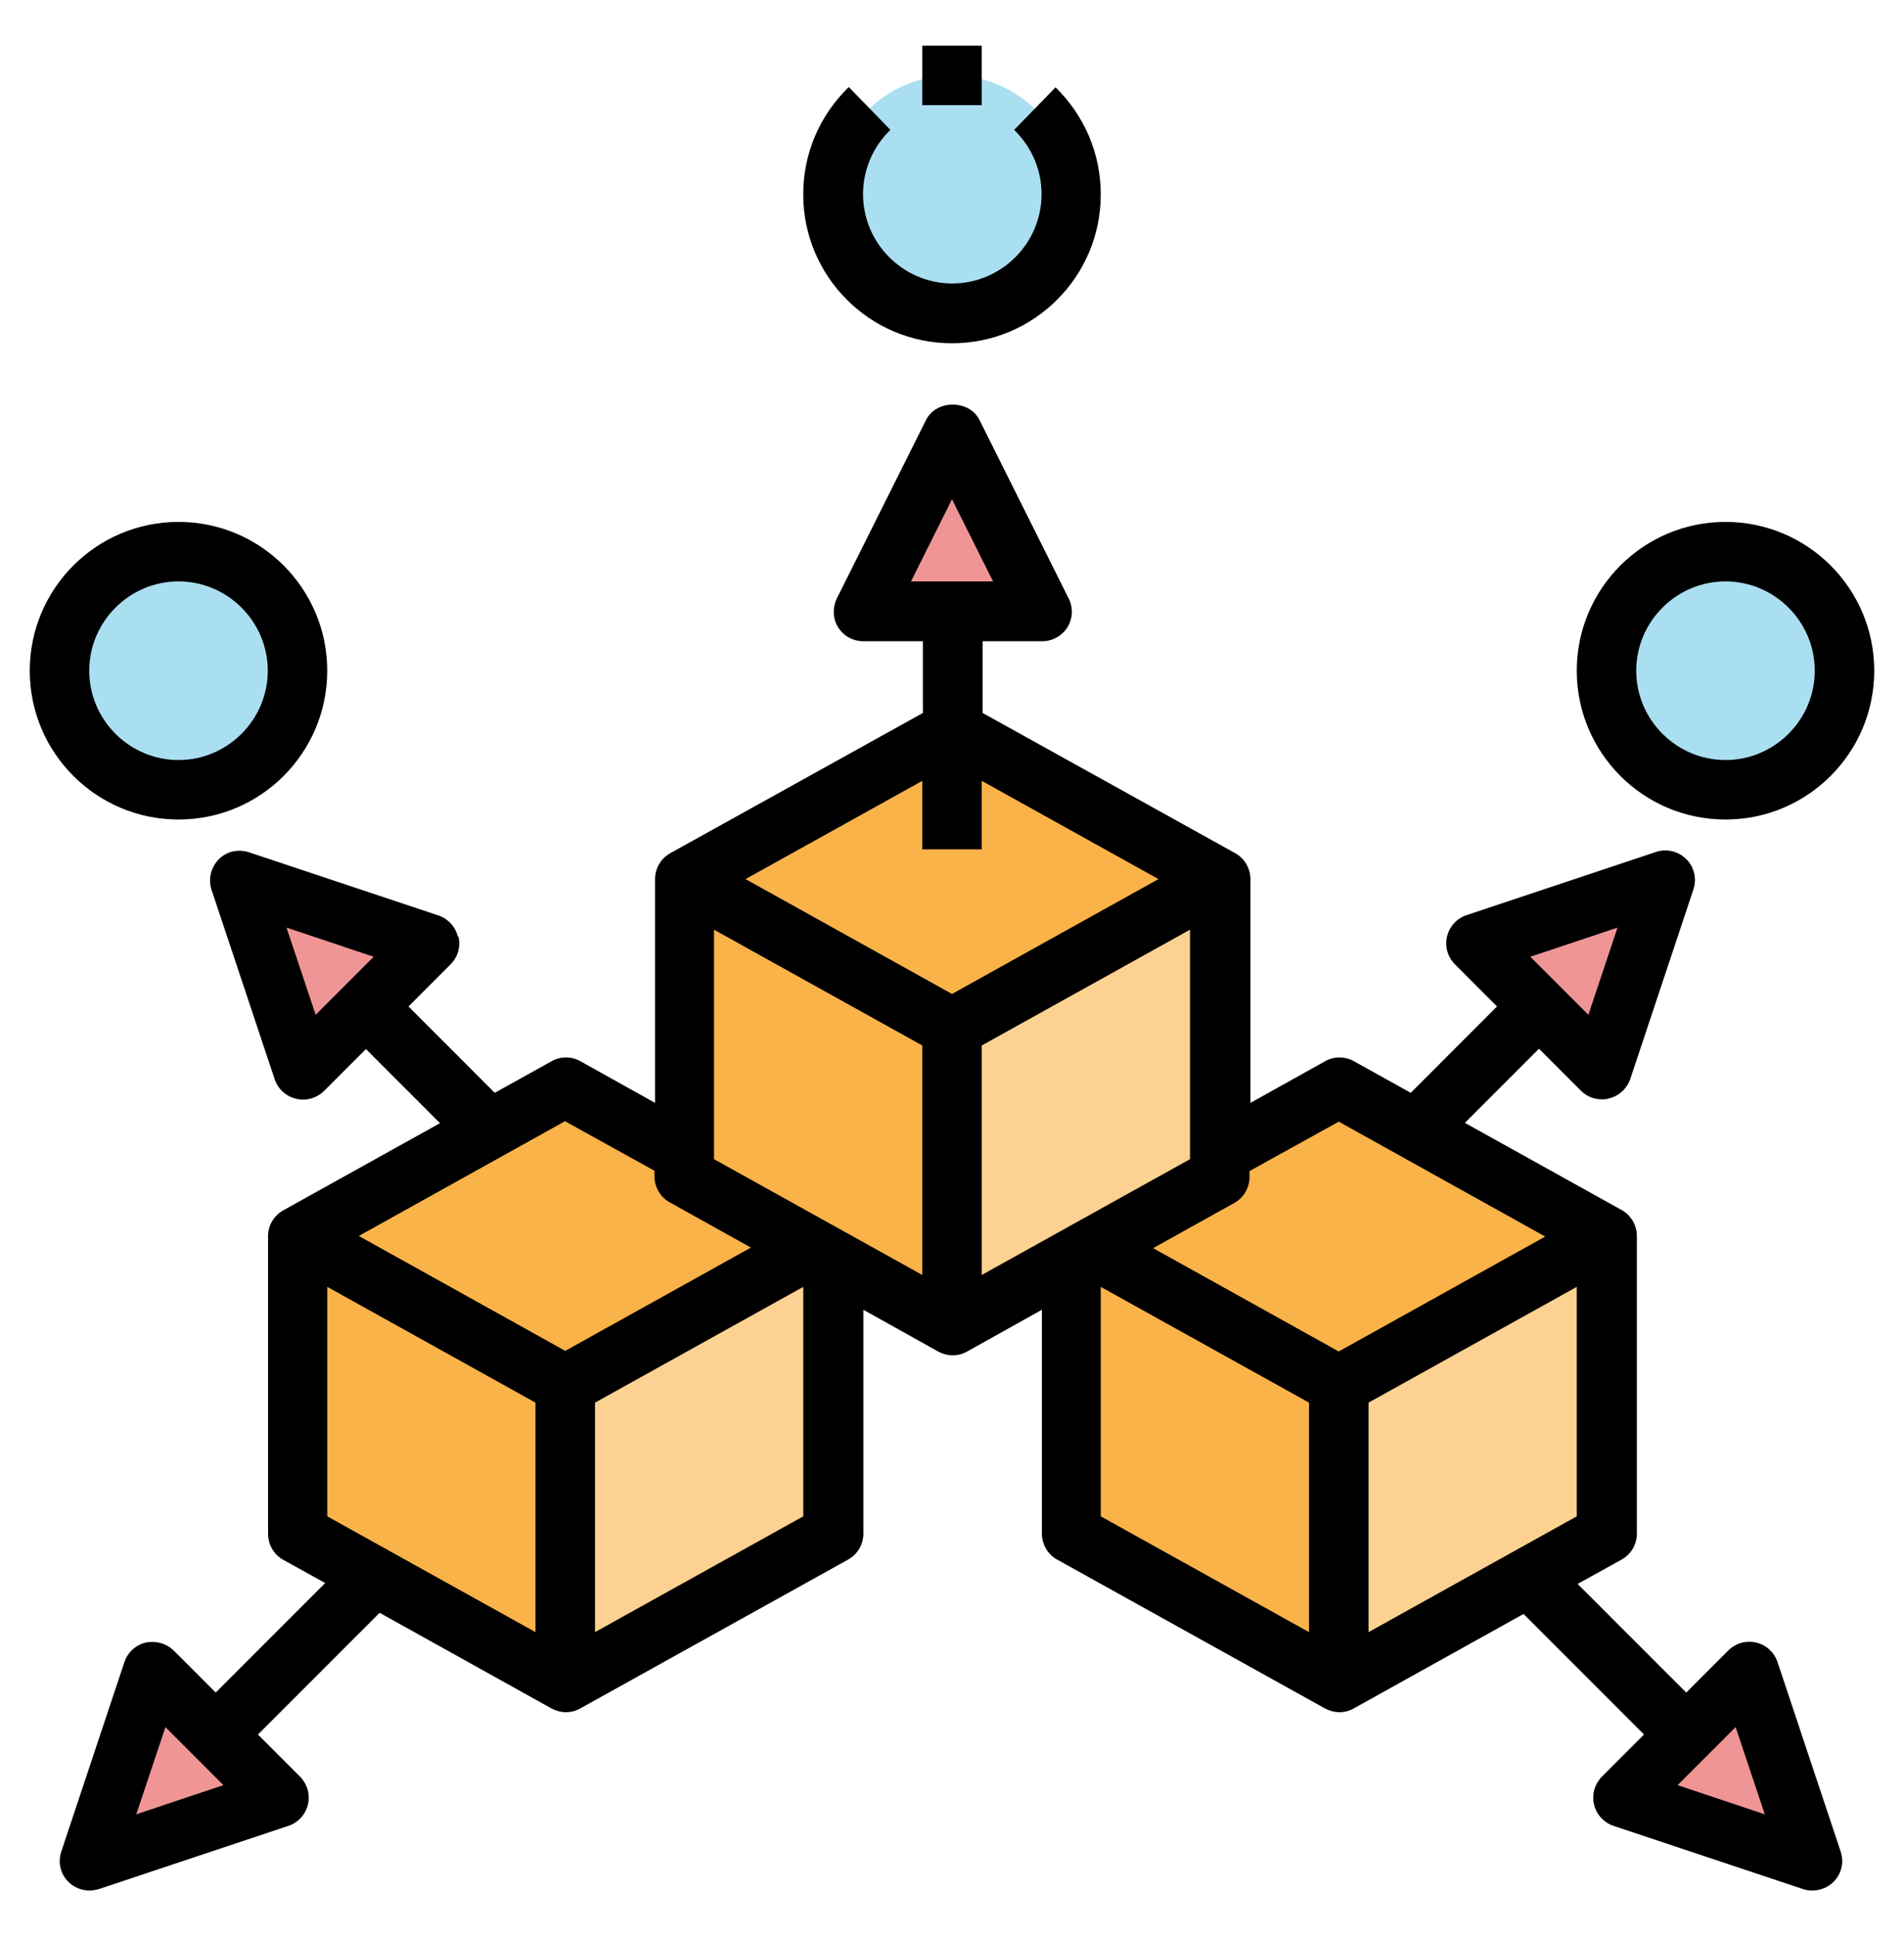 <svg width="60" height="61" viewBox="0 0 60 61" fill="none" xmlns="http://www.w3.org/2000/svg">
<path d="M30 9.875C32.071 9.875 33.75 8.196 33.75 6.125C33.75 4.054 32.071 2.375 30 2.375C27.929 2.375 26.25 4.054 26.25 6.125C26.25 8.196 27.929 9.875 30 9.875Z" fill="#AADFF1"/>
<path d="M50.625 48.312V38.938L42.188 34.25L33.75 38.938V48.312L42.188 53L50.625 48.312Z" fill="#FAB349"/>
<path d="M50.625 38.938V48.312L42.188 53V43.625L50.625 38.938Z" fill="#FCD192"/>
<path d="M26.25 48.312V38.938L17.812 34.25L9.375 38.938V48.312L17.812 53L26.25 48.312Z" fill="#FAB349"/>
<path d="M26.25 38.938V48.312L17.812 53V43.625L26.25 38.938Z" fill="#FCD192"/>
<path d="M38.438 37.062V27.688L30 23L21.562 27.688V37.062L30 41.75L38.438 37.062Z" fill="#FAB349"/>
<path d="M38.438 27.688V37.062L30 41.75V32.375L38.438 27.688Z" fill="#FCD192"/>
<path d="M32.812 19.25H27.188L30 13.625L32.812 19.25Z" fill="#EF9596"/>
<path d="M51.131 56.638L55.106 52.663L57.093 58.625L51.131 56.638Z" fill="#EF9596"/>
<path d="M4.8 52.663L8.775 56.638L2.812 58.625L4.8 52.663Z" fill="#EF9596"/>
<path d="M50.465 33.697L46.49 29.722L52.453 27.734L50.465 33.697Z" fill="#EF9596"/>
<path d="M13.509 29.722L9.534 33.697L7.547 27.734L13.509 29.722Z" fill="#EF9596"/>
<path d="M5.625 24.875C7.696 24.875 9.375 23.196 9.375 21.125C9.375 19.054 7.696 17.375 5.625 17.375C3.554 17.375 1.875 19.054 1.875 21.125C1.875 23.196 3.554 24.875 5.625 24.875Z" fill="#AADFF1"/>
<path d="M54.375 24.875C56.446 24.875 58.125 23.196 58.125 21.125C58.125 19.054 56.446 17.375 54.375 17.375C52.304 17.375 50.625 19.054 50.625 21.125C50.625 23.196 52.304 24.875 54.375 24.875Z" fill="#AADFF1"/>
<path d="M14.429 29.506C14.354 29.188 14.119 28.934 13.81 28.831L7.847 26.844C7.51 26.731 7.135 26.816 6.891 27.069C6.647 27.322 6.554 27.688 6.666 28.025L8.654 33.987C8.757 34.297 9.01 34.531 9.329 34.606C9.404 34.625 9.469 34.634 9.544 34.634C9.788 34.634 10.032 34.541 10.21 34.362L11.532 33.041L13.866 35.375L8.925 38.122C8.625 38.291 8.447 38.6 8.447 38.938V48.312C8.447 48.65 8.635 48.969 8.925 49.128L10.247 49.859L6.797 53.309L5.475 51.987C5.25 51.763 4.913 51.669 4.594 51.734C4.275 51.809 4.022 52.044 3.919 52.353L1.932 58.316C1.819 58.653 1.904 59.028 2.157 59.272C2.335 59.45 2.579 59.544 2.822 59.544C2.925 59.544 3.019 59.525 3.122 59.497L9.085 57.509C9.394 57.406 9.629 57.153 9.704 56.834C9.779 56.516 9.685 56.188 9.45 55.953L8.129 54.631L11.963 50.797L17.372 53.806C17.513 53.881 17.672 53.928 17.832 53.928C17.991 53.928 18.141 53.891 18.291 53.806L26.729 49.119C27.029 48.95 27.207 48.641 27.207 48.303V41.253L29.56 42.566C29.701 42.641 29.86 42.688 30.019 42.688C30.179 42.688 30.329 42.65 30.479 42.566L32.832 41.253V48.303C32.832 48.641 33.019 48.959 33.31 49.119L41.747 53.806C41.888 53.881 42.047 53.928 42.207 53.928C42.366 53.928 42.516 53.891 42.666 53.806L48.01 50.834L51.807 54.631L50.485 55.953C50.251 56.188 50.157 56.516 50.232 56.834C50.307 57.153 50.541 57.406 50.85 57.509L56.813 59.497C56.907 59.534 57.01 59.544 57.113 59.544C57.357 59.544 57.6 59.45 57.779 59.272C58.032 59.019 58.116 58.653 58.004 58.316L56.016 52.353C55.913 52.044 55.66 51.809 55.341 51.734C55.022 51.659 54.694 51.753 54.46 51.987L53.138 53.309L49.716 49.888L51.104 49.119C51.404 48.95 51.582 48.641 51.582 48.303V38.928C51.582 38.591 51.394 38.272 51.104 38.112L46.163 35.366L48.497 33.031L49.819 34.353C49.997 34.531 50.232 34.625 50.485 34.625C50.56 34.625 50.626 34.625 50.7 34.597C51.019 34.522 51.272 34.288 51.376 33.978L53.363 28.016C53.475 27.678 53.391 27.303 53.138 27.059C52.885 26.806 52.51 26.722 52.182 26.834L46.219 28.822C45.91 28.925 45.675 29.178 45.6 29.497C45.526 29.816 45.619 30.144 45.854 30.378L47.175 31.7L44.457 34.419L42.666 33.425C42.385 33.266 42.038 33.266 41.757 33.425L39.404 34.737V27.688C39.404 27.35 39.216 27.031 38.925 26.872L30.966 22.456V20.197H32.841C33.169 20.197 33.469 20.028 33.638 19.756C33.807 19.484 33.825 19.137 33.675 18.847L30.863 13.222C30.544 12.584 29.504 12.584 29.185 13.222L26.372 18.847C26.232 19.137 26.241 19.484 26.41 19.756C26.579 20.028 26.879 20.197 27.207 20.197H29.082V22.456L21.122 26.872C20.822 27.041 20.644 27.35 20.644 27.688V34.737L18.291 33.425C18.01 33.266 17.663 33.266 17.382 33.425L15.591 34.419L12.872 31.7L14.194 30.378C14.429 30.144 14.522 29.816 14.447 29.497L14.429 29.506ZM4.294 57.144L5.213 54.397L7.041 56.225L4.294 57.144ZM54.694 54.397L55.613 57.144L52.866 56.225L54.694 54.397ZM50.972 29.216L50.054 31.962L48.225 30.134L50.972 29.216ZM16.875 51.406L10.313 47.759V40.531L16.875 44.178V51.406ZM25.313 47.759L18.75 51.406V44.178L25.313 40.531V47.759ZM41.251 51.406L34.688 47.759V40.531L41.251 44.178V51.406ZM49.688 47.759L43.126 51.406V44.178L49.688 40.531V47.759ZM39.376 37.062V36.884L42.188 35.328L48.694 38.947L42.188 42.566L36.338 39.312L38.897 37.888C39.197 37.719 39.376 37.409 39.376 37.072V37.062ZM37.501 36.509L30.938 40.156V32.928L37.501 29.281V36.509ZM28.707 18.312L30 15.725L31.294 18.312H28.707ZM29.063 24.594V26.75H30.938V24.594L36.507 27.688L30 31.306L23.494 27.688L29.063 24.594ZM22.5 29.281L29.063 32.928V40.156L22.5 36.509V29.281ZM17.813 35.319L20.625 36.875V37.053C20.625 37.391 20.813 37.709 21.104 37.869L23.663 39.294L17.813 42.547L11.307 38.928L17.813 35.309V35.319ZM9.947 31.962L9.029 29.216L11.775 30.134L9.947 31.962Z" fill="black"/>
<path d="M26.738 2.75C25.819 3.65 25.312 4.841 25.312 6.125C25.312 8.713 27.413 10.812 30 10.812C32.587 10.812 34.688 8.713 34.688 6.125C34.688 4.85 34.181 3.65 33.263 2.75L31.959 4.091C32.513 4.634 32.822 5.347 32.822 6.116C32.822 7.662 31.556 8.928 30.009 8.928C28.462 8.928 27.197 7.662 27.197 6.116C27.197 5.347 27.506 4.625 28.059 4.091L26.756 2.75H26.738Z" fill="black"/>
<path d="M5.625 16.438C3.038 16.438 0.938 18.538 0.938 21.125C0.938 23.712 3.038 25.812 5.625 25.812C8.213 25.812 10.312 23.712 10.312 21.125C10.312 18.538 8.213 16.438 5.625 16.438ZM5.625 23.938C4.078 23.938 2.812 22.672 2.812 21.125C2.812 19.578 4.078 18.312 5.625 18.312C7.172 18.312 8.438 19.578 8.438 21.125C8.438 22.672 7.172 23.938 5.625 23.938Z" fill="black"/>
<path d="M54.375 16.438C51.788 16.438 49.688 18.538 49.688 21.125C49.688 23.712 51.788 25.812 54.375 25.812C56.962 25.812 59.062 23.712 59.062 21.125C59.062 18.538 56.962 16.438 54.375 16.438ZM54.375 23.938C52.828 23.938 51.562 22.672 51.562 21.125C51.562 19.578 52.828 18.312 54.375 18.312C55.922 18.312 57.188 19.578 57.188 21.125C57.188 22.672 55.922 23.938 54.375 23.938Z" fill="black"/>
<path d="M29.062 1.438H30.938V3.312H29.062V1.438Z" fill="black"/>
</svg>
